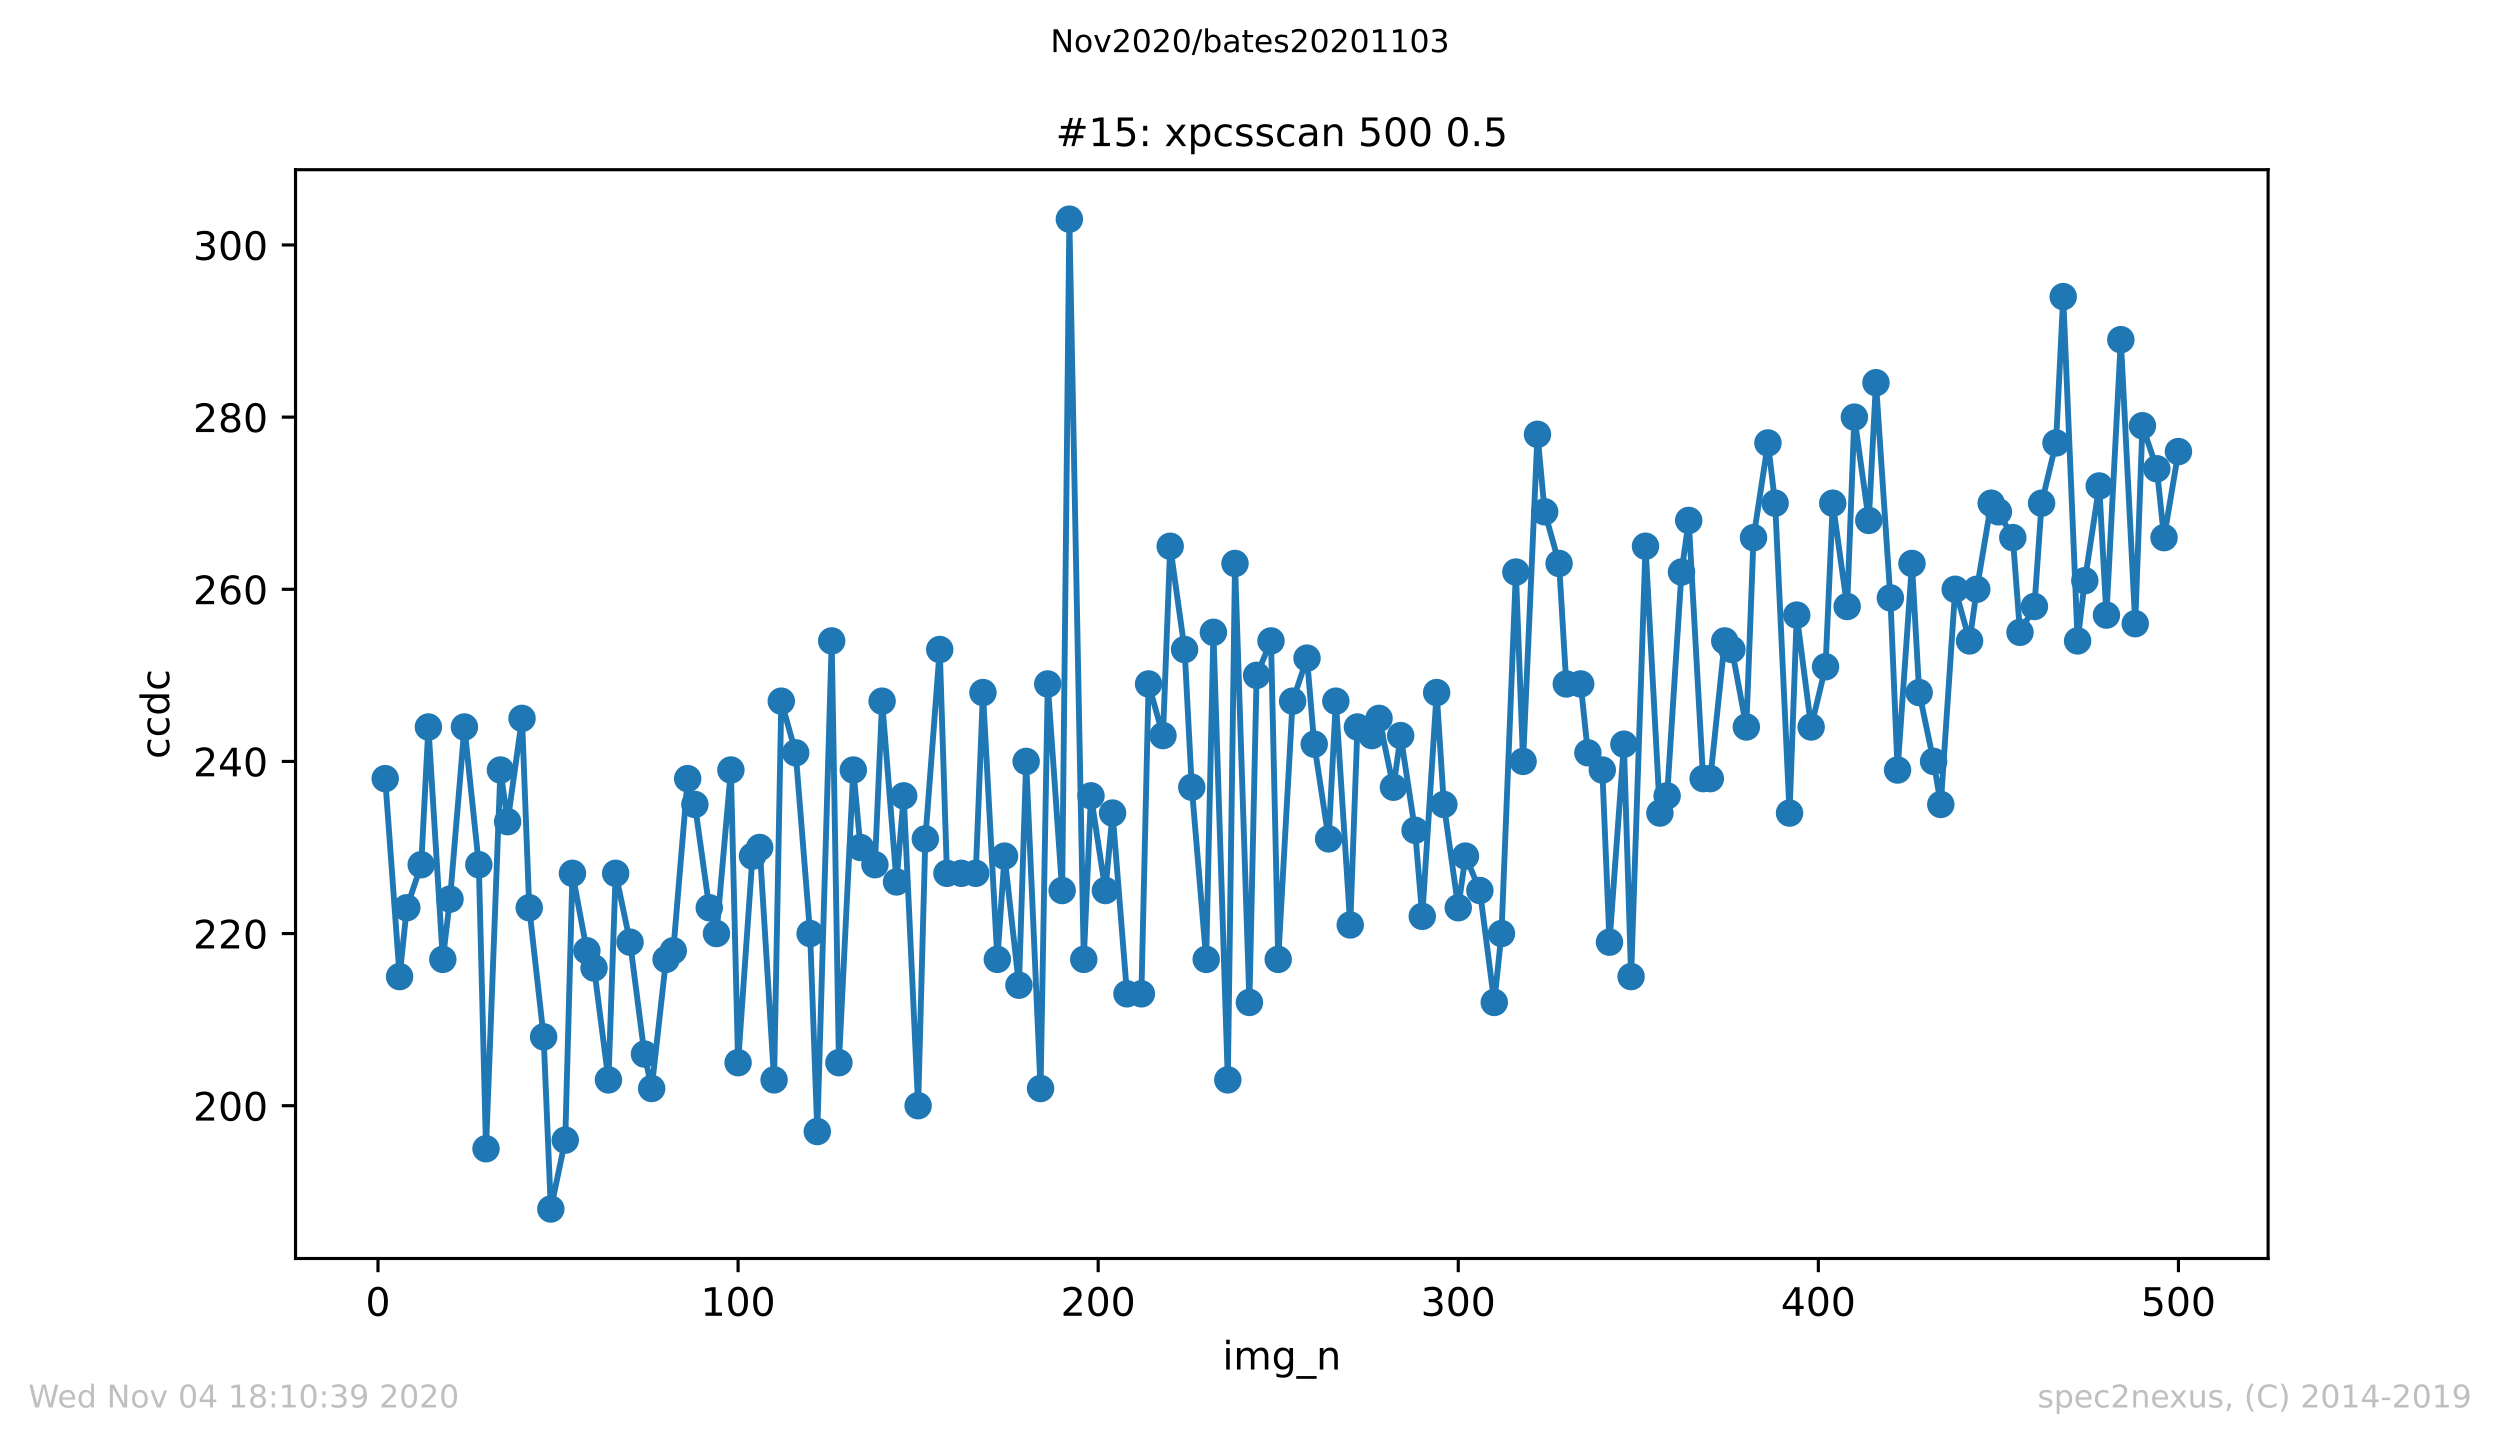 <?xml version="1.0" encoding="utf-8" standalone="no"?>
<!DOCTYPE svg PUBLIC "-//W3C//DTD SVG 1.1//EN"
  "http://www.w3.org/Graphics/SVG/1.1/DTD/svg11.dtd">
<!-- Created with matplotlib (https://matplotlib.org/) -->
<svg height="367.2pt" version="1.1" viewBox="0 0 636.48 367.2" width="636.48pt" xmlns="http://www.w3.org/2000/svg" xmlns:xlink="http://www.w3.org/1999/xlink">
 <defs>
  <style type="text/css">
*{stroke-linecap:butt;stroke-linejoin:round;}
  </style>
 </defs>
 <g id="figure_1">
  <g id="patch_1">
   <path d="M 0 367.2 
L 636.48 367.2 
L 636.48 0 
L 0 0 
z
" style="fill:#ffffff;"/>
  </g>
  <g id="axes_1">
   <g id="patch_2">
    <path d="M 75.24 320.4 
L 577.44 320.4 
L 577.44 43.2 
L 75.24 43.2 
z
" style="fill:#ffffff;"/>
   </g>
   <g id="matplotlib.axis_1">
    <g id="xtick_1">
     <g id="line2d_1">
      <defs>
       <path d="M 0 0 
L 0 3.5 
" id="m78bc6d7cd2" style="stroke:#000000;stroke-width:0.8;"/>
      </defs>
      <g>
       <use style="stroke:#000000;stroke-width:0.8;" x="96.234" xlink:href="#m78bc6d7cd2" y="320.4"/>
      </g>
     </g>
     <g id="text_1">
      <!-- 0 -->
      <defs>
       <path d="M 31.781 66.406 
Q 24.172 66.406 20.328 58.906 
Q 16.5 51.422 16.5 36.375 
Q 16.5 21.391 20.328 13.891 
Q 24.172 6.391 31.781 6.391 
Q 39.453 6.391 43.281 13.891 
Q 47.125 21.391 47.125 36.375 
Q 47.125 51.422 43.281 58.906 
Q 39.453 66.406 31.781 66.406 
z
M 31.781 74.219 
Q 44.047 74.219 50.516 64.516 
Q 56.984 54.828 56.984 36.375 
Q 56.984 17.969 50.516 8.266 
Q 44.047 -1.422 31.781 -1.422 
Q 19.531 -1.422 13.062 8.266 
Q 6.594 17.969 6.594 36.375 
Q 6.594 54.828 13.062 64.516 
Q 19.531 74.219 31.781 74.219 
z
" id="DejaVuSans-48"/>
      </defs>
      <g transform="translate(93.053 334.998)scale(0.1 -0.1)">
       <use xlink:href="#DejaVuSans-48"/>
      </g>
     </g>
    </g>
    <g id="xtick_2">
     <g id="line2d_2">
      <g>
       <use style="stroke:#000000;stroke-width:0.8;" x="187.91" xlink:href="#m78bc6d7cd2" y="320.4"/>
      </g>
     </g>
     <g id="text_2">
      <!-- 100 -->
      <defs>
       <path d="M 12.406 8.297 
L 28.516 8.297 
L 28.516 63.922 
L 10.984 60.406 
L 10.984 69.391 
L 28.422 72.906 
L 38.281 72.906 
L 38.281 8.297 
L 54.391 8.297 
L 54.391 0 
L 12.406 0 
z
" id="DejaVuSans-49"/>
      </defs>
      <g transform="translate(178.366 334.998)scale(0.1 -0.1)">
       <use xlink:href="#DejaVuSans-49"/>
       <use x="63.623" xlink:href="#DejaVuSans-48"/>
       <use x="127.246" xlink:href="#DejaVuSans-48"/>
      </g>
     </g>
    </g>
    <g id="xtick_3">
     <g id="line2d_3">
      <g>
       <use style="stroke:#000000;stroke-width:0.8;" x="279.585" xlink:href="#m78bc6d7cd2" y="320.4"/>
      </g>
     </g>
     <g id="text_3">
      <!-- 200 -->
      <defs>
       <path d="M 19.188 8.297 
L 53.609 8.297 
L 53.609 0 
L 7.328 0 
L 7.328 8.297 
Q 12.938 14.109 22.625 23.891 
Q 32.328 33.688 34.812 36.531 
Q 39.547 41.844 41.422 45.531 
Q 43.312 49.219 43.312 52.781 
Q 43.312 58.594 39.234 62.25 
Q 35.156 65.922 28.609 65.922 
Q 23.969 65.922 18.812 64.312 
Q 13.672 62.703 7.812 59.422 
L 7.812 69.391 
Q 13.766 71.781 18.938 73 
Q 24.125 74.219 28.422 74.219 
Q 39.75 74.219 46.484 68.547 
Q 53.219 62.891 53.219 53.422 
Q 53.219 48.922 51.531 44.891 
Q 49.859 40.875 45.406 35.406 
Q 44.188 33.984 37.641 27.219 
Q 31.109 20.453 19.188 8.297 
z
" id="DejaVuSans-50"/>
      </defs>
      <g transform="translate(270.042 334.998)scale(0.1 -0.1)">
       <use xlink:href="#DejaVuSans-50"/>
       <use x="63.623" xlink:href="#DejaVuSans-48"/>
       <use x="127.246" xlink:href="#DejaVuSans-48"/>
      </g>
     </g>
    </g>
    <g id="xtick_4">
     <g id="line2d_4">
      <g>
       <use style="stroke:#000000;stroke-width:0.8;" x="371.261" xlink:href="#m78bc6d7cd2" y="320.4"/>
      </g>
     </g>
     <g id="text_4">
      <!-- 300 -->
      <defs>
       <path d="M 40.578 39.312 
Q 47.656 37.797 51.625 33 
Q 55.609 28.219 55.609 21.188 
Q 55.609 10.406 48.188 4.484 
Q 40.766 -1.422 27.094 -1.422 
Q 22.516 -1.422 17.656 -0.516 
Q 12.797 0.391 7.625 2.203 
L 7.625 11.719 
Q 11.719 9.328 16.594 8.109 
Q 21.484 6.891 26.812 6.891 
Q 36.078 6.891 40.938 10.547 
Q 45.797 14.203 45.797 21.188 
Q 45.797 27.641 41.281 31.266 
Q 36.766 34.906 28.719 34.906 
L 20.219 34.906 
L 20.219 43.016 
L 29.109 43.016 
Q 36.375 43.016 40.234 45.922 
Q 44.094 48.828 44.094 54.297 
Q 44.094 59.906 40.109 62.906 
Q 36.141 65.922 28.719 65.922 
Q 24.656 65.922 20.016 65.031 
Q 15.375 64.156 9.812 62.312 
L 9.812 71.094 
Q 15.438 72.656 20.344 73.438 
Q 25.25 74.219 29.594 74.219 
Q 40.828 74.219 47.359 69.109 
Q 53.906 64.016 53.906 55.328 
Q 53.906 49.266 50.438 45.094 
Q 46.969 40.922 40.578 39.312 
z
" id="DejaVuSans-51"/>
      </defs>
      <g transform="translate(361.717 334.998)scale(0.1 -0.1)">
       <use xlink:href="#DejaVuSans-51"/>
       <use x="63.623" xlink:href="#DejaVuSans-48"/>
       <use x="127.246" xlink:href="#DejaVuSans-48"/>
      </g>
     </g>
    </g>
    <g id="xtick_5">
     <g id="line2d_5">
      <g>
       <use style="stroke:#000000;stroke-width:0.8;" x="462.937" xlink:href="#m78bc6d7cd2" y="320.4"/>
      </g>
     </g>
     <g id="text_5">
      <!-- 400 -->
      <defs>
       <path d="M 37.797 64.312 
L 12.891 25.391 
L 37.797 25.391 
z
M 35.203 72.906 
L 47.609 72.906 
L 47.609 25.391 
L 58.016 25.391 
L 58.016 17.188 
L 47.609 17.188 
L 47.609 0 
L 37.797 0 
L 37.797 17.188 
L 4.891 17.188 
L 4.891 26.703 
z
" id="DejaVuSans-52"/>
      </defs>
      <g transform="translate(453.393 334.998)scale(0.1 -0.1)">
       <use xlink:href="#DejaVuSans-52"/>
       <use x="63.623" xlink:href="#DejaVuSans-48"/>
       <use x="127.246" xlink:href="#DejaVuSans-48"/>
      </g>
     </g>
    </g>
    <g id="xtick_6">
     <g id="line2d_6">
      <g>
       <use style="stroke:#000000;stroke-width:0.8;" x="554.613" xlink:href="#m78bc6d7cd2" y="320.4"/>
      </g>
     </g>
     <g id="text_6">
      <!-- 500 -->
      <defs>
       <path d="M 10.797 72.906 
L 49.516 72.906 
L 49.516 64.594 
L 19.828 64.594 
L 19.828 46.734 
Q 21.969 47.469 24.109 47.828 
Q 26.266 48.188 28.422 48.188 
Q 40.625 48.188 47.75 41.5 
Q 54.891 34.812 54.891 23.391 
Q 54.891 11.625 47.562 5.094 
Q 40.234 -1.422 26.906 -1.422 
Q 22.312 -1.422 17.547 -0.641 
Q 12.797 0.141 7.719 1.703 
L 7.719 11.625 
Q 12.109 9.234 16.797 8.062 
Q 21.484 6.891 26.703 6.891 
Q 35.156 6.891 40.078 11.328 
Q 45.016 15.766 45.016 23.391 
Q 45.016 31 40.078 35.438 
Q 35.156 39.891 26.703 39.891 
Q 22.75 39.891 18.812 39.016 
Q 14.891 38.141 10.797 36.281 
z
" id="DejaVuSans-53"/>
      </defs>
      <g transform="translate(545.069 334.998)scale(0.1 -0.1)">
       <use xlink:href="#DejaVuSans-53"/>
       <use x="63.623" xlink:href="#DejaVuSans-48"/>
       <use x="127.246" xlink:href="#DejaVuSans-48"/>
      </g>
     </g>
    </g>
    <g id="text_7">
     <!-- img_n -->
     <defs>
      <path d="M 9.422 54.688 
L 18.406 54.688 
L 18.406 0 
L 9.422 0 
z
M 9.422 75.984 
L 18.406 75.984 
L 18.406 64.594 
L 9.422 64.594 
z
" id="DejaVuSans-105"/>
      <path d="M 52 44.188 
Q 55.375 50.25 60.062 53.125 
Q 64.75 56 71.094 56 
Q 79.641 56 84.281 50.016 
Q 88.922 44.047 88.922 33.016 
L 88.922 0 
L 79.891 0 
L 79.891 32.719 
Q 79.891 40.578 77.094 44.375 
Q 74.312 48.188 68.609 48.188 
Q 61.625 48.188 57.562 43.547 
Q 53.516 38.922 53.516 30.906 
L 53.516 0 
L 44.484 0 
L 44.484 32.719 
Q 44.484 40.625 41.703 44.406 
Q 38.922 48.188 33.109 48.188 
Q 26.219 48.188 22.156 43.531 
Q 18.109 38.875 18.109 30.906 
L 18.109 0 
L 9.078 0 
L 9.078 54.688 
L 18.109 54.688 
L 18.109 46.188 
Q 21.188 51.219 25.484 53.609 
Q 29.781 56 35.688 56 
Q 41.656 56 45.828 52.969 
Q 50 49.953 52 44.188 
z
" id="DejaVuSans-109"/>
      <path d="M 45.406 27.984 
Q 45.406 37.75 41.375 43.109 
Q 37.359 48.484 30.078 48.484 
Q 22.859 48.484 18.828 43.109 
Q 14.797 37.75 14.797 27.984 
Q 14.797 18.266 18.828 12.891 
Q 22.859 7.516 30.078 7.516 
Q 37.359 7.516 41.375 12.891 
Q 45.406 18.266 45.406 27.984 
z
M 54.391 6.781 
Q 54.391 -7.172 48.188 -13.984 
Q 42 -20.797 29.203 -20.797 
Q 24.469 -20.797 20.266 -20.094 
Q 16.062 -19.391 12.109 -17.922 
L 12.109 -9.188 
Q 16.062 -11.328 19.922 -12.344 
Q 23.781 -13.375 27.781 -13.375 
Q 36.625 -13.375 41.016 -8.766 
Q 45.406 -4.156 45.406 5.172 
L 45.406 9.625 
Q 42.625 4.781 38.281 2.391 
Q 33.938 0 27.875 0 
Q 17.828 0 11.672 7.656 
Q 5.516 15.328 5.516 27.984 
Q 5.516 40.672 11.672 48.328 
Q 17.828 56 27.875 56 
Q 33.938 56 38.281 53.609 
Q 42.625 51.219 45.406 46.391 
L 45.406 54.688 
L 54.391 54.688 
z
" id="DejaVuSans-103"/>
      <path d="M 50.984 -16.609 
L 50.984 -23.578 
L -0.984 -23.578 
L -0.984 -16.609 
z
" id="DejaVuSans-95"/>
      <path d="M 54.891 33.016 
L 54.891 0 
L 45.906 0 
L 45.906 32.719 
Q 45.906 40.484 42.875 44.328 
Q 39.844 48.188 33.797 48.188 
Q 26.516 48.188 22.312 43.547 
Q 18.109 38.922 18.109 30.906 
L 18.109 0 
L 9.078 0 
L 9.078 54.688 
L 18.109 54.688 
L 18.109 46.188 
Q 21.344 51.125 25.703 53.562 
Q 30.078 56 35.797 56 
Q 45.219 56 50.047 50.172 
Q 54.891 44.344 54.891 33.016 
z
" id="DejaVuSans-110"/>
     </defs>
     <g transform="translate(311.238 348.677)scale(0.1 -0.1)">
      <use xlink:href="#DejaVuSans-105"/>
      <use x="27.783" xlink:href="#DejaVuSans-109"/>
      <use x="125.195" xlink:href="#DejaVuSans-103"/>
      <use x="188.672" xlink:href="#DejaVuSans-95"/>
      <use x="238.672" xlink:href="#DejaVuSans-110"/>
     </g>
    </g>
   </g>
   <g id="matplotlib.axis_2">
    <g id="ytick_1">
     <g id="line2d_7">
      <defs>
       <path d="M 0 0 
L -3.5 0 
" id="m8e2feabf85" style="stroke:#000000;stroke-width:0.8;"/>
      </defs>
      <g>
       <use style="stroke:#000000;stroke-width:0.8;" x="75.24" xlink:href="#m8e2feabf85" y="281.504"/>
      </g>
     </g>
     <g id="text_8">
      <!-- 200 -->
      <g transform="translate(49.153 285.304)scale(0.1 -0.1)">
       <use xlink:href="#DejaVuSans-50"/>
       <use x="63.623" xlink:href="#DejaVuSans-48"/>
       <use x="127.246" xlink:href="#DejaVuSans-48"/>
      </g>
     </g>
    </g>
    <g id="ytick_2">
     <g id="line2d_8">
      <g>
       <use style="stroke:#000000;stroke-width:0.8;" x="75.24" xlink:href="#m8e2feabf85" y="237.678"/>
      </g>
     </g>
     <g id="text_9">
      <!-- 220 -->
      <g transform="translate(49.153 241.477)scale(0.1 -0.1)">
       <use xlink:href="#DejaVuSans-50"/>
       <use x="63.623" xlink:href="#DejaVuSans-50"/>
       <use x="127.246" xlink:href="#DejaVuSans-48"/>
      </g>
     </g>
    </g>
    <g id="ytick_3">
     <g id="line2d_9">
      <g>
       <use style="stroke:#000000;stroke-width:0.8;" x="75.24" xlink:href="#m8e2feabf85" y="193.852"/>
      </g>
     </g>
     <g id="text_10">
      <!-- 240 -->
      <g transform="translate(49.153 197.651)scale(0.1 -0.1)">
       <use xlink:href="#DejaVuSans-50"/>
       <use x="63.623" xlink:href="#DejaVuSans-52"/>
       <use x="127.246" xlink:href="#DejaVuSans-48"/>
      </g>
     </g>
    </g>
    <g id="ytick_4">
     <g id="line2d_10">
      <g>
       <use style="stroke:#000000;stroke-width:0.8;" x="75.24" xlink:href="#m8e2feabf85" y="150.026"/>
      </g>
     </g>
     <g id="text_11">
      <!-- 260 -->
      <defs>
       <path d="M 33.016 40.375 
Q 26.375 40.375 22.484 35.828 
Q 18.609 31.297 18.609 23.391 
Q 18.609 15.531 22.484 10.953 
Q 26.375 6.391 33.016 6.391 
Q 39.656 6.391 43.531 10.953 
Q 47.406 15.531 47.406 23.391 
Q 47.406 31.297 43.531 35.828 
Q 39.656 40.375 33.016 40.375 
z
M 52.594 71.297 
L 52.594 62.312 
Q 48.875 64.062 45.094 64.984 
Q 41.312 65.922 37.594 65.922 
Q 27.828 65.922 22.672 59.328 
Q 17.531 52.734 16.797 39.406 
Q 19.672 43.656 24.016 45.922 
Q 28.375 48.188 33.594 48.188 
Q 44.578 48.188 50.953 41.516 
Q 57.328 34.859 57.328 23.391 
Q 57.328 12.156 50.688 5.359 
Q 44.047 -1.422 33.016 -1.422 
Q 20.359 -1.422 13.672 8.266 
Q 6.984 17.969 6.984 36.375 
Q 6.984 53.656 15.188 63.938 
Q 23.391 74.219 37.203 74.219 
Q 40.922 74.219 44.703 73.484 
Q 48.484 72.75 52.594 71.297 
z
" id="DejaVuSans-54"/>
      </defs>
      <g transform="translate(49.153 153.825)scale(0.1 -0.1)">
       <use xlink:href="#DejaVuSans-50"/>
       <use x="63.623" xlink:href="#DejaVuSans-54"/>
       <use x="127.246" xlink:href="#DejaVuSans-48"/>
      </g>
     </g>
    </g>
    <g id="ytick_5">
     <g id="line2d_11">
      <g>
       <use style="stroke:#000000;stroke-width:0.8;" x="75.24" xlink:href="#m8e2feabf85" y="106.2"/>
      </g>
     </g>
     <g id="text_12">
      <!-- 280 -->
      <defs>
       <path d="M 31.781 34.625 
Q 24.75 34.625 20.719 30.859 
Q 16.703 27.094 16.703 20.516 
Q 16.703 13.922 20.719 10.156 
Q 24.75 6.391 31.781 6.391 
Q 38.812 6.391 42.859 10.172 
Q 46.922 13.969 46.922 20.516 
Q 46.922 27.094 42.891 30.859 
Q 38.875 34.625 31.781 34.625 
z
M 21.922 38.812 
Q 15.578 40.375 12.031 44.719 
Q 8.5 49.078 8.5 55.328 
Q 8.5 64.062 14.719 69.141 
Q 20.953 74.219 31.781 74.219 
Q 42.672 74.219 48.875 69.141 
Q 55.078 64.062 55.078 55.328 
Q 55.078 49.078 51.531 44.719 
Q 48 40.375 41.703 38.812 
Q 48.828 37.156 52.797 32.312 
Q 56.781 27.484 56.781 20.516 
Q 56.781 9.906 50.312 4.234 
Q 43.844 -1.422 31.781 -1.422 
Q 19.734 -1.422 13.25 4.234 
Q 6.781 9.906 6.781 20.516 
Q 6.781 27.484 10.781 32.312 
Q 14.797 37.156 21.922 38.812 
z
M 18.312 54.391 
Q 18.312 48.734 21.844 45.562 
Q 25.391 42.391 31.781 42.391 
Q 38.141 42.391 41.719 45.562 
Q 45.312 48.734 45.312 54.391 
Q 45.312 60.062 41.719 63.234 
Q 38.141 66.406 31.781 66.406 
Q 25.391 66.406 21.844 63.234 
Q 18.312 60.062 18.312 54.391 
z
" id="DejaVuSans-56"/>
      </defs>
      <g transform="translate(49.153 109.999)scale(0.1 -0.1)">
       <use xlink:href="#DejaVuSans-50"/>
       <use x="63.623" xlink:href="#DejaVuSans-56"/>
       <use x="127.246" xlink:href="#DejaVuSans-48"/>
      </g>
     </g>
    </g>
    <g id="ytick_6">
     <g id="line2d_12">
      <g>
       <use style="stroke:#000000;stroke-width:0.8;" x="75.24" xlink:href="#m8e2feabf85" y="62.374"/>
      </g>
     </g>
     <g id="text_13">
      <!-- 300 -->
      <g transform="translate(49.153 66.173)scale(0.1 -0.1)">
       <use xlink:href="#DejaVuSans-51"/>
       <use x="63.623" xlink:href="#DejaVuSans-48"/>
       <use x="127.246" xlink:href="#DejaVuSans-48"/>
      </g>
     </g>
    </g>
    <g id="text_14">
     <!-- ccdc -->
     <defs>
      <path d="M 48.781 52.594 
L 48.781 44.188 
Q 44.969 46.297 41.141 47.344 
Q 37.312 48.391 33.406 48.391 
Q 24.656 48.391 19.812 42.844 
Q 14.984 37.312 14.984 27.297 
Q 14.984 17.281 19.812 11.734 
Q 24.656 6.203 33.406 6.203 
Q 37.312 6.203 41.141 7.25 
Q 44.969 8.297 48.781 10.406 
L 48.781 2.094 
Q 45.016 0.344 40.984 -0.531 
Q 36.969 -1.422 32.422 -1.422 
Q 20.062 -1.422 12.781 6.344 
Q 5.516 14.109 5.516 27.297 
Q 5.516 40.672 12.859 48.328 
Q 20.219 56 33.016 56 
Q 37.156 56 41.109 55.141 
Q 45.062 54.297 48.781 52.594 
z
" id="DejaVuSans-99"/>
      <path d="M 45.406 46.391 
L 45.406 75.984 
L 54.391 75.984 
L 54.391 0 
L 45.406 0 
L 45.406 8.203 
Q 42.578 3.328 38.25 0.953 
Q 33.938 -1.422 27.875 -1.422 
Q 17.969 -1.422 11.734 6.484 
Q 5.516 14.406 5.516 27.297 
Q 5.516 40.188 11.734 48.094 
Q 17.969 56 27.875 56 
Q 33.938 56 38.25 53.625 
Q 42.578 51.266 45.406 46.391 
z
M 14.797 27.297 
Q 14.797 17.391 18.875 11.75 
Q 22.953 6.109 30.078 6.109 
Q 37.203 6.109 41.297 11.75 
Q 45.406 17.391 45.406 27.297 
Q 45.406 37.203 41.297 42.844 
Q 37.203 48.484 30.078 48.484 
Q 22.953 48.484 18.875 42.844 
Q 14.797 37.203 14.797 27.297 
z
" id="DejaVuSans-100"/>
     </defs>
     <g transform="translate(43.073 193.222)rotate(-90)scale(0.1 -0.1)">
      <use xlink:href="#DejaVuSans-99"/>
      <use x="54.98" xlink:href="#DejaVuSans-99"/>
      <use x="109.961" xlink:href="#DejaVuSans-100"/>
      <use x="173.438" xlink:href="#DejaVuSans-99"/>
     </g>
    </g>
   </g>
   <g id="line2d_13">
    <path clip-path="url(#pcdc21c3732)" d="M 98.067 198.235 
L 101.734 248.635 
L 103.568 231.104 
L 107.235 220.148 
L 109.068 185.087 
L 112.735 244.252 
L 114.569 228.913 
L 118.236 185.087 
L 121.903 220.148 
L 123.736 292.461 
L 127.404 196.043 
L 129.237 209.191 
L 132.904 182.896 
L 134.738 231.104 
L 138.405 263.974 
L 140.238 307.8 
L 143.905 290.27 
L 145.739 222.339 
L 149.406 242.061 
L 151.239 246.443 
L 154.906 274.93 
L 156.74 222.339 
L 160.407 239.87 
L 164.074 268.357 
L 165.907 277.122 
L 169.574 244.252 
L 171.408 242.061 
L 175.075 198.235 
L 176.908 204.809 
L 180.575 231.104 
L 182.409 237.678 
L 186.076 196.043 
L 187.91 270.548 
L 191.577 217.957 
L 193.41 215.765 
L 197.077 274.93 
L 198.911 178.513 
L 202.578 191.661 
L 206.245 237.678 
L 208.078 288.078 
L 211.745 163.174 
L 213.579 270.548 
L 217.246 196.043 
L 219.079 215.765 
L 222.746 220.148 
L 224.58 178.513 
L 228.247 224.53 
L 230.08 202.617 
L 233.747 281.504 
L 235.581 213.574 
L 239.248 165.365 
L 241.082 222.339 
L 248.416 222.339 
L 250.249 176.322 
L 253.916 244.252 
L 255.75 217.957 
L 259.417 250.826 
L 261.25 193.852 
L 264.917 277.122 
L 266.751 174.13 
L 270.418 226.722 
L 272.251 55.8 
L 275.918 244.252 
L 277.752 202.617 
L 281.419 226.722 
L 283.252 207 
L 286.919 253.017 
L 290.586 253.017 
L 292.42 174.13 
L 296.087 187.278 
L 297.921 139.07 
L 301.588 165.365 
L 303.421 200.426 
L 307.088 244.252 
L 308.922 160.983 
L 312.589 274.93 
L 314.422 143.452 
L 318.089 255.209 
L 319.923 171.939 
L 323.59 163.174 
L 325.423 244.252 
L 329.09 178.513 
L 332.757 167.557 
L 334.591 189.47 
L 338.258 213.574 
L 340.091 178.513 
L 343.758 235.487 
L 345.592 185.087 
L 349.259 187.278 
L 351.092 182.896 
L 354.759 200.426 
L 356.593 187.278 
L 360.26 211.383 
L 362.094 233.296 
L 365.761 176.322 
L 367.594 204.809 
L 371.261 231.104 
L 373.095 217.957 
L 376.762 226.722 
L 380.429 255.209 
L 382.262 237.678 
L 385.929 145.643 
L 387.763 193.852 
L 391.43 110.583 
L 393.263 130.304 
L 396.93 143.452 
L 398.764 174.13 
L 402.431 174.13 
L 404.264 191.661 
L 407.931 196.043 
L 409.765 239.87 
L 413.432 189.47 
L 415.266 248.635 
L 418.933 139.07 
L 422.6 207 
L 424.433 202.617 
L 428.1 145.643 
L 429.934 132.496 
L 433.601 198.235 
L 435.434 198.235 
L 439.101 163.174 
L 440.935 165.365 
L 444.602 185.087 
L 446.435 136.878 
L 450.102 112.774 
L 451.936 128.113 
L 455.603 207 
L 457.436 156.6 
L 461.103 185.087 
L 464.77 169.748 
L 466.604 128.113 
L 470.271 154.409 
L 472.105 106.2 
L 475.772 132.496 
L 477.605 97.435 
L 481.272 152.217 
L 483.106 196.043 
L 486.773 143.452 
L 488.606 176.322 
L 492.273 193.852 
L 494.107 204.809 
L 497.774 150.026 
L 501.441 163.174 
L 503.274 150.026 
L 506.941 128.113 
L 508.775 130.304 
L 512.442 136.878 
L 514.275 160.983 
L 517.942 154.409 
L 519.776 128.113 
L 523.443 112.774 
L 525.276 75.522 
L 528.944 163.174 
L 530.777 147.835 
L 534.444 123.73 
L 536.278 156.6 
L 539.945 86.478 
L 543.612 158.791 
L 545.445 108.391 
L 549.112 119.348 
L 550.946 136.878 
L 554.613 114.965 
L 554.613 114.965 
" style="fill:none;stroke:#1f77b4;stroke-linecap:square;stroke-width:1.5;"/>
    <defs>
     <path d="M 0 3 
C 0.796 3 1.559 2.684 2.121 2.121 
C 2.684 1.559 3 0.796 3 0 
C 3 -0.796 2.684 -1.559 2.121 -2.121 
C 1.559 -2.684 0.796 -3 0 -3 
C -0.796 -3 -1.559 -2.684 -2.121 -2.121 
C -2.684 -1.559 -3 -0.796 -3 0 
C -3 0.796 -2.684 1.559 -2.121 2.121 
C -1.559 2.684 -0.796 3 0 3 
z
" id="m3c75bdf5a6" style="stroke:#1f77b4;"/>
    </defs>
    <g clip-path="url(#pcdc21c3732)">
     <use style="fill:#1f77b4;stroke:#1f77b4;" x="98.067" xlink:href="#m3c75bdf5a6" y="198.235"/>
     <use style="fill:#1f77b4;stroke:#1f77b4;" x="101.734" xlink:href="#m3c75bdf5a6" y="248.635"/>
     <use style="fill:#1f77b4;stroke:#1f77b4;" x="103.568" xlink:href="#m3c75bdf5a6" y="231.104"/>
     <use style="fill:#1f77b4;stroke:#1f77b4;" x="107.235" xlink:href="#m3c75bdf5a6" y="220.148"/>
     <use style="fill:#1f77b4;stroke:#1f77b4;" x="109.068" xlink:href="#m3c75bdf5a6" y="185.087"/>
     <use style="fill:#1f77b4;stroke:#1f77b4;" x="112.735" xlink:href="#m3c75bdf5a6" y="244.252"/>
     <use style="fill:#1f77b4;stroke:#1f77b4;" x="114.569" xlink:href="#m3c75bdf5a6" y="228.913"/>
     <use style="fill:#1f77b4;stroke:#1f77b4;" x="118.236" xlink:href="#m3c75bdf5a6" y="185.087"/>
     <use style="fill:#1f77b4;stroke:#1f77b4;" x="121.903" xlink:href="#m3c75bdf5a6" y="220.148"/>
     <use style="fill:#1f77b4;stroke:#1f77b4;" x="123.736" xlink:href="#m3c75bdf5a6" y="292.461"/>
     <use style="fill:#1f77b4;stroke:#1f77b4;" x="127.404" xlink:href="#m3c75bdf5a6" y="196.043"/>
     <use style="fill:#1f77b4;stroke:#1f77b4;" x="129.237" xlink:href="#m3c75bdf5a6" y="209.191"/>
     <use style="fill:#1f77b4;stroke:#1f77b4;" x="132.904" xlink:href="#m3c75bdf5a6" y="182.896"/>
     <use style="fill:#1f77b4;stroke:#1f77b4;" x="134.738" xlink:href="#m3c75bdf5a6" y="231.104"/>
     <use style="fill:#1f77b4;stroke:#1f77b4;" x="138.405" xlink:href="#m3c75bdf5a6" y="263.974"/>
     <use style="fill:#1f77b4;stroke:#1f77b4;" x="140.238" xlink:href="#m3c75bdf5a6" y="307.8"/>
     <use style="fill:#1f77b4;stroke:#1f77b4;" x="143.905" xlink:href="#m3c75bdf5a6" y="290.27"/>
     <use style="fill:#1f77b4;stroke:#1f77b4;" x="145.739" xlink:href="#m3c75bdf5a6" y="222.339"/>
     <use style="fill:#1f77b4;stroke:#1f77b4;" x="149.406" xlink:href="#m3c75bdf5a6" y="242.061"/>
     <use style="fill:#1f77b4;stroke:#1f77b4;" x="151.239" xlink:href="#m3c75bdf5a6" y="246.443"/>
     <use style="fill:#1f77b4;stroke:#1f77b4;" x="154.906" xlink:href="#m3c75bdf5a6" y="274.93"/>
     <use style="fill:#1f77b4;stroke:#1f77b4;" x="156.74" xlink:href="#m3c75bdf5a6" y="222.339"/>
     <use style="fill:#1f77b4;stroke:#1f77b4;" x="160.407" xlink:href="#m3c75bdf5a6" y="239.87"/>
     <use style="fill:#1f77b4;stroke:#1f77b4;" x="164.074" xlink:href="#m3c75bdf5a6" y="268.357"/>
     <use style="fill:#1f77b4;stroke:#1f77b4;" x="165.907" xlink:href="#m3c75bdf5a6" y="277.122"/>
     <use style="fill:#1f77b4;stroke:#1f77b4;" x="169.574" xlink:href="#m3c75bdf5a6" y="244.252"/>
     <use style="fill:#1f77b4;stroke:#1f77b4;" x="171.408" xlink:href="#m3c75bdf5a6" y="242.061"/>
     <use style="fill:#1f77b4;stroke:#1f77b4;" x="175.075" xlink:href="#m3c75bdf5a6" y="198.235"/>
     <use style="fill:#1f77b4;stroke:#1f77b4;" x="176.908" xlink:href="#m3c75bdf5a6" y="204.809"/>
     <use style="fill:#1f77b4;stroke:#1f77b4;" x="180.575" xlink:href="#m3c75bdf5a6" y="231.104"/>
     <use style="fill:#1f77b4;stroke:#1f77b4;" x="182.409" xlink:href="#m3c75bdf5a6" y="237.678"/>
     <use style="fill:#1f77b4;stroke:#1f77b4;" x="186.076" xlink:href="#m3c75bdf5a6" y="196.043"/>
     <use style="fill:#1f77b4;stroke:#1f77b4;" x="187.91" xlink:href="#m3c75bdf5a6" y="270.548"/>
     <use style="fill:#1f77b4;stroke:#1f77b4;" x="191.577" xlink:href="#m3c75bdf5a6" y="217.957"/>
     <use style="fill:#1f77b4;stroke:#1f77b4;" x="193.41" xlink:href="#m3c75bdf5a6" y="215.765"/>
     <use style="fill:#1f77b4;stroke:#1f77b4;" x="197.077" xlink:href="#m3c75bdf5a6" y="274.93"/>
     <use style="fill:#1f77b4;stroke:#1f77b4;" x="198.911" xlink:href="#m3c75bdf5a6" y="178.513"/>
     <use style="fill:#1f77b4;stroke:#1f77b4;" x="202.578" xlink:href="#m3c75bdf5a6" y="191.661"/>
     <use style="fill:#1f77b4;stroke:#1f77b4;" x="206.245" xlink:href="#m3c75bdf5a6" y="237.678"/>
     <use style="fill:#1f77b4;stroke:#1f77b4;" x="208.078" xlink:href="#m3c75bdf5a6" y="288.078"/>
     <use style="fill:#1f77b4;stroke:#1f77b4;" x="211.745" xlink:href="#m3c75bdf5a6" y="163.174"/>
     <use style="fill:#1f77b4;stroke:#1f77b4;" x="213.579" xlink:href="#m3c75bdf5a6" y="270.548"/>
     <use style="fill:#1f77b4;stroke:#1f77b4;" x="217.246" xlink:href="#m3c75bdf5a6" y="196.043"/>
     <use style="fill:#1f77b4;stroke:#1f77b4;" x="219.079" xlink:href="#m3c75bdf5a6" y="215.765"/>
     <use style="fill:#1f77b4;stroke:#1f77b4;" x="222.746" xlink:href="#m3c75bdf5a6" y="220.148"/>
     <use style="fill:#1f77b4;stroke:#1f77b4;" x="224.58" xlink:href="#m3c75bdf5a6" y="178.513"/>
     <use style="fill:#1f77b4;stroke:#1f77b4;" x="228.247" xlink:href="#m3c75bdf5a6" y="224.53"/>
     <use style="fill:#1f77b4;stroke:#1f77b4;" x="230.08" xlink:href="#m3c75bdf5a6" y="202.617"/>
     <use style="fill:#1f77b4;stroke:#1f77b4;" x="233.747" xlink:href="#m3c75bdf5a6" y="281.504"/>
     <use style="fill:#1f77b4;stroke:#1f77b4;" x="235.581" xlink:href="#m3c75bdf5a6" y="213.574"/>
     <use style="fill:#1f77b4;stroke:#1f77b4;" x="239.248" xlink:href="#m3c75bdf5a6" y="165.365"/>
     <use style="fill:#1f77b4;stroke:#1f77b4;" x="241.082" xlink:href="#m3c75bdf5a6" y="222.339"/>
     <use style="fill:#1f77b4;stroke:#1f77b4;" x="244.749" xlink:href="#m3c75bdf5a6" y="222.339"/>
     <use style="fill:#1f77b4;stroke:#1f77b4;" x="248.416" xlink:href="#m3c75bdf5a6" y="222.339"/>
     <use style="fill:#1f77b4;stroke:#1f77b4;" x="250.249" xlink:href="#m3c75bdf5a6" y="176.322"/>
     <use style="fill:#1f77b4;stroke:#1f77b4;" x="253.916" xlink:href="#m3c75bdf5a6" y="244.252"/>
     <use style="fill:#1f77b4;stroke:#1f77b4;" x="255.75" xlink:href="#m3c75bdf5a6" y="217.957"/>
     <use style="fill:#1f77b4;stroke:#1f77b4;" x="259.417" xlink:href="#m3c75bdf5a6" y="250.826"/>
     <use style="fill:#1f77b4;stroke:#1f77b4;" x="261.25" xlink:href="#m3c75bdf5a6" y="193.852"/>
     <use style="fill:#1f77b4;stroke:#1f77b4;" x="264.917" xlink:href="#m3c75bdf5a6" y="277.122"/>
     <use style="fill:#1f77b4;stroke:#1f77b4;" x="266.751" xlink:href="#m3c75bdf5a6" y="174.13"/>
     <use style="fill:#1f77b4;stroke:#1f77b4;" x="270.418" xlink:href="#m3c75bdf5a6" y="226.722"/>
     <use style="fill:#1f77b4;stroke:#1f77b4;" x="272.251" xlink:href="#m3c75bdf5a6" y="55.8"/>
     <use style="fill:#1f77b4;stroke:#1f77b4;" x="275.918" xlink:href="#m3c75bdf5a6" y="244.252"/>
     <use style="fill:#1f77b4;stroke:#1f77b4;" x="277.752" xlink:href="#m3c75bdf5a6" y="202.617"/>
     <use style="fill:#1f77b4;stroke:#1f77b4;" x="281.419" xlink:href="#m3c75bdf5a6" y="226.722"/>
     <use style="fill:#1f77b4;stroke:#1f77b4;" x="283.252" xlink:href="#m3c75bdf5a6" y="207"/>
     <use style="fill:#1f77b4;stroke:#1f77b4;" x="286.919" xlink:href="#m3c75bdf5a6" y="253.017"/>
     <use style="fill:#1f77b4;stroke:#1f77b4;" x="290.586" xlink:href="#m3c75bdf5a6" y="253.017"/>
     <use style="fill:#1f77b4;stroke:#1f77b4;" x="292.42" xlink:href="#m3c75bdf5a6" y="174.13"/>
     <use style="fill:#1f77b4;stroke:#1f77b4;" x="296.087" xlink:href="#m3c75bdf5a6" y="187.278"/>
     <use style="fill:#1f77b4;stroke:#1f77b4;" x="297.921" xlink:href="#m3c75bdf5a6" y="139.07"/>
     <use style="fill:#1f77b4;stroke:#1f77b4;" x="301.588" xlink:href="#m3c75bdf5a6" y="165.365"/>
     <use style="fill:#1f77b4;stroke:#1f77b4;" x="303.421" xlink:href="#m3c75bdf5a6" y="200.426"/>
     <use style="fill:#1f77b4;stroke:#1f77b4;" x="307.088" xlink:href="#m3c75bdf5a6" y="244.252"/>
     <use style="fill:#1f77b4;stroke:#1f77b4;" x="308.922" xlink:href="#m3c75bdf5a6" y="160.983"/>
     <use style="fill:#1f77b4;stroke:#1f77b4;" x="312.589" xlink:href="#m3c75bdf5a6" y="274.93"/>
     <use style="fill:#1f77b4;stroke:#1f77b4;" x="314.422" xlink:href="#m3c75bdf5a6" y="143.452"/>
     <use style="fill:#1f77b4;stroke:#1f77b4;" x="318.089" xlink:href="#m3c75bdf5a6" y="255.209"/>
     <use style="fill:#1f77b4;stroke:#1f77b4;" x="319.923" xlink:href="#m3c75bdf5a6" y="171.939"/>
     <use style="fill:#1f77b4;stroke:#1f77b4;" x="323.59" xlink:href="#m3c75bdf5a6" y="163.174"/>
     <use style="fill:#1f77b4;stroke:#1f77b4;" x="325.423" xlink:href="#m3c75bdf5a6" y="244.252"/>
     <use style="fill:#1f77b4;stroke:#1f77b4;" x="329.09" xlink:href="#m3c75bdf5a6" y="178.513"/>
     <use style="fill:#1f77b4;stroke:#1f77b4;" x="332.757" xlink:href="#m3c75bdf5a6" y="167.557"/>
     <use style="fill:#1f77b4;stroke:#1f77b4;" x="334.591" xlink:href="#m3c75bdf5a6" y="189.47"/>
     <use style="fill:#1f77b4;stroke:#1f77b4;" x="338.258" xlink:href="#m3c75bdf5a6" y="213.574"/>
     <use style="fill:#1f77b4;stroke:#1f77b4;" x="340.091" xlink:href="#m3c75bdf5a6" y="178.513"/>
     <use style="fill:#1f77b4;stroke:#1f77b4;" x="343.758" xlink:href="#m3c75bdf5a6" y="235.487"/>
     <use style="fill:#1f77b4;stroke:#1f77b4;" x="345.592" xlink:href="#m3c75bdf5a6" y="185.087"/>
     <use style="fill:#1f77b4;stroke:#1f77b4;" x="349.259" xlink:href="#m3c75bdf5a6" y="187.278"/>
     <use style="fill:#1f77b4;stroke:#1f77b4;" x="351.092" xlink:href="#m3c75bdf5a6" y="182.896"/>
     <use style="fill:#1f77b4;stroke:#1f77b4;" x="354.759" xlink:href="#m3c75bdf5a6" y="200.426"/>
     <use style="fill:#1f77b4;stroke:#1f77b4;" x="356.593" xlink:href="#m3c75bdf5a6" y="187.278"/>
     <use style="fill:#1f77b4;stroke:#1f77b4;" x="360.26" xlink:href="#m3c75bdf5a6" y="211.383"/>
     <use style="fill:#1f77b4;stroke:#1f77b4;" x="362.094" xlink:href="#m3c75bdf5a6" y="233.296"/>
     <use style="fill:#1f77b4;stroke:#1f77b4;" x="365.761" xlink:href="#m3c75bdf5a6" y="176.322"/>
     <use style="fill:#1f77b4;stroke:#1f77b4;" x="367.594" xlink:href="#m3c75bdf5a6" y="204.809"/>
     <use style="fill:#1f77b4;stroke:#1f77b4;" x="371.261" xlink:href="#m3c75bdf5a6" y="231.104"/>
     <use style="fill:#1f77b4;stroke:#1f77b4;" x="373.095" xlink:href="#m3c75bdf5a6" y="217.957"/>
     <use style="fill:#1f77b4;stroke:#1f77b4;" x="376.762" xlink:href="#m3c75bdf5a6" y="226.722"/>
     <use style="fill:#1f77b4;stroke:#1f77b4;" x="380.429" xlink:href="#m3c75bdf5a6" y="255.209"/>
     <use style="fill:#1f77b4;stroke:#1f77b4;" x="382.262" xlink:href="#m3c75bdf5a6" y="237.678"/>
     <use style="fill:#1f77b4;stroke:#1f77b4;" x="385.929" xlink:href="#m3c75bdf5a6" y="145.643"/>
     <use style="fill:#1f77b4;stroke:#1f77b4;" x="387.763" xlink:href="#m3c75bdf5a6" y="193.852"/>
     <use style="fill:#1f77b4;stroke:#1f77b4;" x="391.43" xlink:href="#m3c75bdf5a6" y="110.583"/>
     <use style="fill:#1f77b4;stroke:#1f77b4;" x="393.263" xlink:href="#m3c75bdf5a6" y="130.304"/>
     <use style="fill:#1f77b4;stroke:#1f77b4;" x="396.93" xlink:href="#m3c75bdf5a6" y="143.452"/>
     <use style="fill:#1f77b4;stroke:#1f77b4;" x="398.764" xlink:href="#m3c75bdf5a6" y="174.13"/>
     <use style="fill:#1f77b4;stroke:#1f77b4;" x="402.431" xlink:href="#m3c75bdf5a6" y="174.13"/>
     <use style="fill:#1f77b4;stroke:#1f77b4;" x="404.264" xlink:href="#m3c75bdf5a6" y="191.661"/>
     <use style="fill:#1f77b4;stroke:#1f77b4;" x="407.931" xlink:href="#m3c75bdf5a6" y="196.043"/>
     <use style="fill:#1f77b4;stroke:#1f77b4;" x="409.765" xlink:href="#m3c75bdf5a6" y="239.87"/>
     <use style="fill:#1f77b4;stroke:#1f77b4;" x="413.432" xlink:href="#m3c75bdf5a6" y="189.47"/>
     <use style="fill:#1f77b4;stroke:#1f77b4;" x="415.266" xlink:href="#m3c75bdf5a6" y="248.635"/>
     <use style="fill:#1f77b4;stroke:#1f77b4;" x="418.933" xlink:href="#m3c75bdf5a6" y="139.07"/>
     <use style="fill:#1f77b4;stroke:#1f77b4;" x="422.6" xlink:href="#m3c75bdf5a6" y="207"/>
     <use style="fill:#1f77b4;stroke:#1f77b4;" x="424.433" xlink:href="#m3c75bdf5a6" y="202.617"/>
     <use style="fill:#1f77b4;stroke:#1f77b4;" x="428.1" xlink:href="#m3c75bdf5a6" y="145.643"/>
     <use style="fill:#1f77b4;stroke:#1f77b4;" x="429.934" xlink:href="#m3c75bdf5a6" y="132.496"/>
     <use style="fill:#1f77b4;stroke:#1f77b4;" x="433.601" xlink:href="#m3c75bdf5a6" y="198.235"/>
     <use style="fill:#1f77b4;stroke:#1f77b4;" x="435.434" xlink:href="#m3c75bdf5a6" y="198.235"/>
     <use style="fill:#1f77b4;stroke:#1f77b4;" x="439.101" xlink:href="#m3c75bdf5a6" y="163.174"/>
     <use style="fill:#1f77b4;stroke:#1f77b4;" x="440.935" xlink:href="#m3c75bdf5a6" y="165.365"/>
     <use style="fill:#1f77b4;stroke:#1f77b4;" x="444.602" xlink:href="#m3c75bdf5a6" y="185.087"/>
     <use style="fill:#1f77b4;stroke:#1f77b4;" x="446.435" xlink:href="#m3c75bdf5a6" y="136.878"/>
     <use style="fill:#1f77b4;stroke:#1f77b4;" x="450.102" xlink:href="#m3c75bdf5a6" y="112.774"/>
     <use style="fill:#1f77b4;stroke:#1f77b4;" x="451.936" xlink:href="#m3c75bdf5a6" y="128.113"/>
     <use style="fill:#1f77b4;stroke:#1f77b4;" x="455.603" xlink:href="#m3c75bdf5a6" y="207"/>
     <use style="fill:#1f77b4;stroke:#1f77b4;" x="457.436" xlink:href="#m3c75bdf5a6" y="156.6"/>
     <use style="fill:#1f77b4;stroke:#1f77b4;" x="461.103" xlink:href="#m3c75bdf5a6" y="185.087"/>
     <use style="fill:#1f77b4;stroke:#1f77b4;" x="464.77" xlink:href="#m3c75bdf5a6" y="169.748"/>
     <use style="fill:#1f77b4;stroke:#1f77b4;" x="466.604" xlink:href="#m3c75bdf5a6" y="128.113"/>
     <use style="fill:#1f77b4;stroke:#1f77b4;" x="470.271" xlink:href="#m3c75bdf5a6" y="154.409"/>
     <use style="fill:#1f77b4;stroke:#1f77b4;" x="472.105" xlink:href="#m3c75bdf5a6" y="106.2"/>
     <use style="fill:#1f77b4;stroke:#1f77b4;" x="475.772" xlink:href="#m3c75bdf5a6" y="132.496"/>
     <use style="fill:#1f77b4;stroke:#1f77b4;" x="477.605" xlink:href="#m3c75bdf5a6" y="97.435"/>
     <use style="fill:#1f77b4;stroke:#1f77b4;" x="481.272" xlink:href="#m3c75bdf5a6" y="152.217"/>
     <use style="fill:#1f77b4;stroke:#1f77b4;" x="483.106" xlink:href="#m3c75bdf5a6" y="196.043"/>
     <use style="fill:#1f77b4;stroke:#1f77b4;" x="486.773" xlink:href="#m3c75bdf5a6" y="143.452"/>
     <use style="fill:#1f77b4;stroke:#1f77b4;" x="488.606" xlink:href="#m3c75bdf5a6" y="176.322"/>
     <use style="fill:#1f77b4;stroke:#1f77b4;" x="492.273" xlink:href="#m3c75bdf5a6" y="193.852"/>
     <use style="fill:#1f77b4;stroke:#1f77b4;" x="494.107" xlink:href="#m3c75bdf5a6" y="204.809"/>
     <use style="fill:#1f77b4;stroke:#1f77b4;" x="497.774" xlink:href="#m3c75bdf5a6" y="150.026"/>
     <use style="fill:#1f77b4;stroke:#1f77b4;" x="501.441" xlink:href="#m3c75bdf5a6" y="163.174"/>
     <use style="fill:#1f77b4;stroke:#1f77b4;" x="503.274" xlink:href="#m3c75bdf5a6" y="150.026"/>
     <use style="fill:#1f77b4;stroke:#1f77b4;" x="506.941" xlink:href="#m3c75bdf5a6" y="128.113"/>
     <use style="fill:#1f77b4;stroke:#1f77b4;" x="508.775" xlink:href="#m3c75bdf5a6" y="130.304"/>
     <use style="fill:#1f77b4;stroke:#1f77b4;" x="512.442" xlink:href="#m3c75bdf5a6" y="136.878"/>
     <use style="fill:#1f77b4;stroke:#1f77b4;" x="514.275" xlink:href="#m3c75bdf5a6" y="160.983"/>
     <use style="fill:#1f77b4;stroke:#1f77b4;" x="517.942" xlink:href="#m3c75bdf5a6" y="154.409"/>
     <use style="fill:#1f77b4;stroke:#1f77b4;" x="519.776" xlink:href="#m3c75bdf5a6" y="128.113"/>
     <use style="fill:#1f77b4;stroke:#1f77b4;" x="523.443" xlink:href="#m3c75bdf5a6" y="112.774"/>
     <use style="fill:#1f77b4;stroke:#1f77b4;" x="525.276" xlink:href="#m3c75bdf5a6" y="75.522"/>
     <use style="fill:#1f77b4;stroke:#1f77b4;" x="528.944" xlink:href="#m3c75bdf5a6" y="163.174"/>
     <use style="fill:#1f77b4;stroke:#1f77b4;" x="530.777" xlink:href="#m3c75bdf5a6" y="147.835"/>
     <use style="fill:#1f77b4;stroke:#1f77b4;" x="534.444" xlink:href="#m3c75bdf5a6" y="123.73"/>
     <use style="fill:#1f77b4;stroke:#1f77b4;" x="536.278" xlink:href="#m3c75bdf5a6" y="156.6"/>
     <use style="fill:#1f77b4;stroke:#1f77b4;" x="539.945" xlink:href="#m3c75bdf5a6" y="86.478"/>
     <use style="fill:#1f77b4;stroke:#1f77b4;" x="543.612" xlink:href="#m3c75bdf5a6" y="158.791"/>
     <use style="fill:#1f77b4;stroke:#1f77b4;" x="545.445" xlink:href="#m3c75bdf5a6" y="108.391"/>
     <use style="fill:#1f77b4;stroke:#1f77b4;" x="549.112" xlink:href="#m3c75bdf5a6" y="119.348"/>
     <use style="fill:#1f77b4;stroke:#1f77b4;" x="550.946" xlink:href="#m3c75bdf5a6" y="136.878"/>
     <use style="fill:#1f77b4;stroke:#1f77b4;" x="554.613" xlink:href="#m3c75bdf5a6" y="114.965"/>
    </g>
   </g>
   <g id="patch_3">
    <path d="M 75.24 320.4 
L 75.24 43.2 
" style="fill:none;stroke:#000000;stroke-linecap:square;stroke-linejoin:miter;stroke-width:0.8;"/>
   </g>
   <g id="patch_4">
    <path d="M 577.44 320.4 
L 577.44 43.2 
" style="fill:none;stroke:#000000;stroke-linecap:square;stroke-linejoin:miter;stroke-width:0.8;"/>
   </g>
   <g id="patch_5">
    <path d="M 75.24 320.4 
L 577.44 320.4 
" style="fill:none;stroke:#000000;stroke-linecap:square;stroke-linejoin:miter;stroke-width:0.8;"/>
   </g>
   <g id="patch_6">
    <path d="M 75.24 43.2 
L 577.44 43.2 
" style="fill:none;stroke:#000000;stroke-linecap:square;stroke-linejoin:miter;stroke-width:0.8;"/>
   </g>
   <g id="text_15">
    <!-- #15: xpcsscan 500 0.5 -->
    <defs>
     <path d="M 51.125 44 
L 36.922 44 
L 32.812 27.688 
L 47.125 27.688 
z
M 43.797 71.781 
L 38.719 51.516 
L 52.984 51.516 
L 58.109 71.781 
L 65.922 71.781 
L 60.891 51.516 
L 76.125 51.516 
L 76.125 44 
L 58.984 44 
L 54.984 27.688 
L 70.516 27.688 
L 70.516 20.219 
L 53.078 20.219 
L 48 0 
L 40.188 0 
L 45.219 20.219 
L 30.906 20.219 
L 25.875 0 
L 18.016 0 
L 23.094 20.219 
L 7.719 20.219 
L 7.719 27.688 
L 24.906 27.688 
L 29 44 
L 13.281 44 
L 13.281 51.516 
L 30.906 51.516 
L 35.891 71.781 
z
" id="DejaVuSans-35"/>
     <path d="M 11.719 12.406 
L 22.016 12.406 
L 22.016 0 
L 11.719 0 
z
M 11.719 51.703 
L 22.016 51.703 
L 22.016 39.312 
L 11.719 39.312 
z
" id="DejaVuSans-58"/>
     <path id="DejaVuSans-32"/>
     <path d="M 54.891 54.688 
L 35.109 28.078 
L 55.906 0 
L 45.312 0 
L 29.391 21.484 
L 13.484 0 
L 2.875 0 
L 24.125 28.609 
L 4.688 54.688 
L 15.281 54.688 
L 29.781 35.203 
L 44.281 54.688 
z
" id="DejaVuSans-120"/>
     <path d="M 18.109 8.203 
L 18.109 -20.797 
L 9.078 -20.797 
L 9.078 54.688 
L 18.109 54.688 
L 18.109 46.391 
Q 20.953 51.266 25.266 53.625 
Q 29.594 56 35.594 56 
Q 45.562 56 51.781 48.094 
Q 58.016 40.188 58.016 27.297 
Q 58.016 14.406 51.781 6.484 
Q 45.562 -1.422 35.594 -1.422 
Q 29.594 -1.422 25.266 0.953 
Q 20.953 3.328 18.109 8.203 
z
M 48.688 27.297 
Q 48.688 37.203 44.609 42.844 
Q 40.531 48.484 33.406 48.484 
Q 26.266 48.484 22.188 42.844 
Q 18.109 37.203 18.109 27.297 
Q 18.109 17.391 22.188 11.75 
Q 26.266 6.109 33.406 6.109 
Q 40.531 6.109 44.609 11.75 
Q 48.688 17.391 48.688 27.297 
z
" id="DejaVuSans-112"/>
     <path d="M 44.281 53.078 
L 44.281 44.578 
Q 40.484 46.531 36.375 47.5 
Q 32.281 48.484 27.875 48.484 
Q 21.188 48.484 17.844 46.438 
Q 14.5 44.391 14.5 40.281 
Q 14.5 37.156 16.891 35.375 
Q 19.281 33.594 26.516 31.984 
L 29.594 31.297 
Q 39.156 29.25 43.188 25.516 
Q 47.219 21.781 47.219 15.094 
Q 47.219 7.469 41.188 3.016 
Q 35.156 -1.422 24.609 -1.422 
Q 20.219 -1.422 15.453 -0.562 
Q 10.688 0.297 5.422 2 
L 5.422 11.281 
Q 10.406 8.688 15.234 7.391 
Q 20.062 6.109 24.812 6.109 
Q 31.156 6.109 34.562 8.281 
Q 37.984 10.453 37.984 14.406 
Q 37.984 18.062 35.516 20.016 
Q 33.062 21.969 24.703 23.781 
L 21.578 24.516 
Q 13.234 26.266 9.516 29.906 
Q 5.812 33.547 5.812 39.891 
Q 5.812 47.609 11.281 51.797 
Q 16.75 56 26.812 56 
Q 31.781 56 36.172 55.266 
Q 40.578 54.547 44.281 53.078 
z
" id="DejaVuSans-115"/>
     <path d="M 34.281 27.484 
Q 23.391 27.484 19.188 25 
Q 14.984 22.516 14.984 16.5 
Q 14.984 11.719 18.141 8.906 
Q 21.297 6.109 26.703 6.109 
Q 34.188 6.109 38.703 11.406 
Q 43.219 16.703 43.219 25.484 
L 43.219 27.484 
z
M 52.203 31.203 
L 52.203 0 
L 43.219 0 
L 43.219 8.297 
Q 40.141 3.328 35.547 0.953 
Q 30.953 -1.422 24.312 -1.422 
Q 15.922 -1.422 10.953 3.297 
Q 6 8.016 6 15.922 
Q 6 25.141 12.172 29.828 
Q 18.359 34.516 30.609 34.516 
L 43.219 34.516 
L 43.219 35.406 
Q 43.219 41.609 39.141 45 
Q 35.062 48.391 27.688 48.391 
Q 23 48.391 18.547 47.266 
Q 14.109 46.141 10.016 43.891 
L 10.016 52.203 
Q 14.938 54.109 19.578 55.047 
Q 24.219 56 28.609 56 
Q 40.484 56 46.344 49.844 
Q 52.203 43.703 52.203 31.203 
z
" id="DejaVuSans-97"/>
     <path d="M 10.688 12.406 
L 21 12.406 
L 21 0 
L 10.688 0 
z
" id="DejaVuSans-46"/>
    </defs>
    <g transform="translate(268.767 37.2)scale(0.1 -0.1)">
     <use xlink:href="#DejaVuSans-35"/>
     <use x="83.789" xlink:href="#DejaVuSans-49"/>
     <use x="147.412" xlink:href="#DejaVuSans-53"/>
     <use x="211.035" xlink:href="#DejaVuSans-58"/>
     <use x="244.727" xlink:href="#DejaVuSans-32"/>
     <use x="276.514" xlink:href="#DejaVuSans-120"/>
     <use x="335.693" xlink:href="#DejaVuSans-112"/>
     <use x="399.17" xlink:href="#DejaVuSans-99"/>
     <use x="454.15" xlink:href="#DejaVuSans-115"/>
     <use x="506.25" xlink:href="#DejaVuSans-115"/>
     <use x="558.35" xlink:href="#DejaVuSans-99"/>
     <use x="613.33" xlink:href="#DejaVuSans-97"/>
     <use x="674.609" xlink:href="#DejaVuSans-110"/>
     <use x="737.988" xlink:href="#DejaVuSans-32"/>
     <use x="769.775" xlink:href="#DejaVuSans-53"/>
     <use x="833.398" xlink:href="#DejaVuSans-48"/>
     <use x="897.021" xlink:href="#DejaVuSans-48"/>
     <use x="960.645" xlink:href="#DejaVuSans-32"/>
     <use x="992.432" xlink:href="#DejaVuSans-48"/>
     <use x="1056.055" xlink:href="#DejaVuSans-46"/>
     <use x="1087.842" xlink:href="#DejaVuSans-53"/>
    </g>
   </g>
  </g>
  <g id="text_16">
   <!-- Nov2020/bates20201103 -->
   <defs>
    <path d="M 9.812 72.906 
L 23.094 72.906 
L 55.422 11.922 
L 55.422 72.906 
L 64.984 72.906 
L 64.984 0 
L 51.703 0 
L 19.391 60.984 
L 19.391 0 
L 9.812 0 
z
" id="DejaVuSans-78"/>
    <path d="M 30.609 48.391 
Q 23.391 48.391 19.188 42.75 
Q 14.984 37.109 14.984 27.297 
Q 14.984 17.484 19.156 11.844 
Q 23.344 6.203 30.609 6.203 
Q 37.797 6.203 41.984 11.859 
Q 46.188 17.531 46.188 27.297 
Q 46.188 37.016 41.984 42.703 
Q 37.797 48.391 30.609 48.391 
z
M 30.609 56 
Q 42.328 56 49.016 48.375 
Q 55.719 40.766 55.719 27.297 
Q 55.719 13.875 49.016 6.219 
Q 42.328 -1.422 30.609 -1.422 
Q 18.844 -1.422 12.172 6.219 
Q 5.516 13.875 5.516 27.297 
Q 5.516 40.766 12.172 48.375 
Q 18.844 56 30.609 56 
z
" id="DejaVuSans-111"/>
    <path d="M 2.984 54.688 
L 12.5 54.688 
L 29.594 8.797 
L 46.688 54.688 
L 56.203 54.688 
L 35.688 0 
L 23.484 0 
z
" id="DejaVuSans-118"/>
    <path d="M 25.391 72.906 
L 33.688 72.906 
L 8.297 -9.281 
L 0 -9.281 
z
" id="DejaVuSans-47"/>
    <path d="M 48.688 27.297 
Q 48.688 37.203 44.609 42.844 
Q 40.531 48.484 33.406 48.484 
Q 26.266 48.484 22.188 42.844 
Q 18.109 37.203 18.109 27.297 
Q 18.109 17.391 22.188 11.75 
Q 26.266 6.109 33.406 6.109 
Q 40.531 6.109 44.609 11.75 
Q 48.688 17.391 48.688 27.297 
z
M 18.109 46.391 
Q 20.953 51.266 25.266 53.625 
Q 29.594 56 35.594 56 
Q 45.562 56 51.781 48.094 
Q 58.016 40.188 58.016 27.297 
Q 58.016 14.406 51.781 6.484 
Q 45.562 -1.422 35.594 -1.422 
Q 29.594 -1.422 25.266 0.953 
Q 20.953 3.328 18.109 8.203 
L 18.109 0 
L 9.078 0 
L 9.078 75.984 
L 18.109 75.984 
z
" id="DejaVuSans-98"/>
    <path d="M 18.312 70.219 
L 18.312 54.688 
L 36.812 54.688 
L 36.812 47.703 
L 18.312 47.703 
L 18.312 18.016 
Q 18.312 11.328 20.141 9.422 
Q 21.969 7.516 27.594 7.516 
L 36.812 7.516 
L 36.812 0 
L 27.594 0 
Q 17.188 0 13.234 3.875 
Q 9.281 7.766 9.281 18.016 
L 9.281 47.703 
L 2.688 47.703 
L 2.688 54.688 
L 9.281 54.688 
L 9.281 70.219 
z
" id="DejaVuSans-116"/>
    <path d="M 56.203 29.594 
L 56.203 25.203 
L 14.891 25.203 
Q 15.484 15.922 20.484 11.062 
Q 25.484 6.203 34.422 6.203 
Q 39.594 6.203 44.453 7.469 
Q 49.312 8.734 54.109 11.281 
L 54.109 2.781 
Q 49.266 0.734 44.188 -0.344 
Q 39.109 -1.422 33.891 -1.422 
Q 20.797 -1.422 13.156 6.188 
Q 5.516 13.812 5.516 26.812 
Q 5.516 40.234 12.766 48.109 
Q 20.016 56 32.328 56 
Q 43.359 56 49.781 48.891 
Q 56.203 41.797 56.203 29.594 
z
M 47.219 32.234 
Q 47.125 39.594 43.094 43.984 
Q 39.062 48.391 32.422 48.391 
Q 24.906 48.391 20.391 44.141 
Q 15.875 39.891 15.188 32.172 
z
" id="DejaVuSans-101"/>
   </defs>
   <g transform="translate(267.441 13.279)scale(0.08 -0.08)">
    <use xlink:href="#DejaVuSans-78"/>
    <use x="74.805" xlink:href="#DejaVuSans-111"/>
    <use x="135.986" xlink:href="#DejaVuSans-118"/>
    <use x="195.166" xlink:href="#DejaVuSans-50"/>
    <use x="258.789" xlink:href="#DejaVuSans-48"/>
    <use x="322.412" xlink:href="#DejaVuSans-50"/>
    <use x="386.035" xlink:href="#DejaVuSans-48"/>
    <use x="449.658" xlink:href="#DejaVuSans-47"/>
    <use x="483.35" xlink:href="#DejaVuSans-98"/>
    <use x="546.826" xlink:href="#DejaVuSans-97"/>
    <use x="608.105" xlink:href="#DejaVuSans-116"/>
    <use x="647.314" xlink:href="#DejaVuSans-101"/>
    <use x="708.838" xlink:href="#DejaVuSans-115"/>
    <use x="760.938" xlink:href="#DejaVuSans-50"/>
    <use x="824.561" xlink:href="#DejaVuSans-48"/>
    <use x="888.184" xlink:href="#DejaVuSans-50"/>
    <use x="951.807" xlink:href="#DejaVuSans-48"/>
    <use x="1015.43" xlink:href="#DejaVuSans-49"/>
    <use x="1079.053" xlink:href="#DejaVuSans-49"/>
    <use x="1142.676" xlink:href="#DejaVuSans-48"/>
    <use x="1206.299" xlink:href="#DejaVuSans-51"/>
   </g>
  </g>
  <g id="text_17">
   <!-- Wed Nov 04 18:10:39 2020 -->
   <defs>
    <path d="M 3.328 72.906 
L 13.281 72.906 
L 28.609 11.281 
L 43.891 72.906 
L 54.984 72.906 
L 70.312 11.281 
L 85.594 72.906 
L 95.609 72.906 
L 77.297 0 
L 64.891 0 
L 49.516 63.281 
L 33.984 0 
L 21.578 0 
z
" id="DejaVuSans-87"/>
    <path d="M 10.984 1.516 
L 10.984 10.5 
Q 14.703 8.734 18.5 7.812 
Q 22.312 6.891 25.984 6.891 
Q 35.75 6.891 40.891 13.453 
Q 46.047 20.016 46.781 33.406 
Q 43.953 29.203 39.594 26.953 
Q 35.25 24.703 29.984 24.703 
Q 19.047 24.703 12.672 31.312 
Q 6.297 37.938 6.297 49.422 
Q 6.297 60.641 12.938 67.422 
Q 19.578 74.219 30.609 74.219 
Q 43.266 74.219 49.922 64.516 
Q 56.594 54.828 56.594 36.375 
Q 56.594 19.141 48.406 8.859 
Q 40.234 -1.422 26.422 -1.422 
Q 22.703 -1.422 18.891 -0.688 
Q 15.094 0.047 10.984 1.516 
z
M 30.609 32.422 
Q 37.25 32.422 41.125 36.953 
Q 45.016 41.5 45.016 49.422 
Q 45.016 57.281 41.125 61.844 
Q 37.25 66.406 30.609 66.406 
Q 23.969 66.406 20.094 61.844 
Q 16.219 57.281 16.219 49.422 
Q 16.219 41.5 20.094 36.953 
Q 23.969 32.422 30.609 32.422 
z
" id="DejaVuSans-57"/>
   </defs>
   <g style="fill:#808080;opacity:0.5;" transform="translate(7.2 358.336)scale(0.08 -0.08)">
    <use xlink:href="#DejaVuSans-87"/>
    <use x="93.002" xlink:href="#DejaVuSans-101"/>
    <use x="154.525" xlink:href="#DejaVuSans-100"/>
    <use x="218.002" xlink:href="#DejaVuSans-32"/>
    <use x="249.789" xlink:href="#DejaVuSans-78"/>
    <use x="324.594" xlink:href="#DejaVuSans-111"/>
    <use x="385.775" xlink:href="#DejaVuSans-118"/>
    <use x="444.955" xlink:href="#DejaVuSans-32"/>
    <use x="476.742" xlink:href="#DejaVuSans-48"/>
    <use x="540.365" xlink:href="#DejaVuSans-52"/>
    <use x="603.988" xlink:href="#DejaVuSans-32"/>
    <use x="635.775" xlink:href="#DejaVuSans-49"/>
    <use x="699.398" xlink:href="#DejaVuSans-56"/>
    <use x="763.021" xlink:href="#DejaVuSans-58"/>
    <use x="796.713" xlink:href="#DejaVuSans-49"/>
    <use x="860.336" xlink:href="#DejaVuSans-48"/>
    <use x="923.959" xlink:href="#DejaVuSans-58"/>
    <use x="957.65" xlink:href="#DejaVuSans-51"/>
    <use x="1021.273" xlink:href="#DejaVuSans-57"/>
    <use x="1084.896" xlink:href="#DejaVuSans-32"/>
    <use x="1116.684" xlink:href="#DejaVuSans-50"/>
    <use x="1180.307" xlink:href="#DejaVuSans-48"/>
    <use x="1243.93" xlink:href="#DejaVuSans-50"/>
    <use x="1307.553" xlink:href="#DejaVuSans-48"/>
   </g>
  </g>
  <g id="text_18">
   <!-- spec2nexus, (C) 2014-2019 -->
   <defs>
    <path d="M 8.5 21.578 
L 8.5 54.688 
L 17.484 54.688 
L 17.484 21.922 
Q 17.484 14.156 20.5 10.266 
Q 23.531 6.391 29.594 6.391 
Q 36.859 6.391 41.078 11.031 
Q 45.312 15.672 45.312 23.688 
L 45.312 54.688 
L 54.297 54.688 
L 54.297 0 
L 45.312 0 
L 45.312 8.406 
Q 42.047 3.422 37.719 1 
Q 33.406 -1.422 27.688 -1.422 
Q 18.266 -1.422 13.375 4.438 
Q 8.5 10.297 8.5 21.578 
z
M 31.109 56 
z
" id="DejaVuSans-117"/>
    <path d="M 11.719 12.406 
L 22.016 12.406 
L 22.016 4 
L 14.016 -11.625 
L 7.719 -11.625 
L 11.719 4 
z
" id="DejaVuSans-44"/>
    <path d="M 31 75.875 
Q 24.469 64.656 21.281 53.656 
Q 18.109 42.672 18.109 31.391 
Q 18.109 20.125 21.312 9.062 
Q 24.516 -2 31 -13.188 
L 23.188 -13.188 
Q 15.875 -1.703 12.234 9.375 
Q 8.594 20.453 8.594 31.391 
Q 8.594 42.281 12.203 53.312 
Q 15.828 64.359 23.188 75.875 
z
" id="DejaVuSans-40"/>
    <path d="M 64.406 67.281 
L 64.406 56.891 
Q 59.422 61.531 53.781 63.812 
Q 48.141 66.109 41.797 66.109 
Q 29.297 66.109 22.656 58.469 
Q 16.016 50.828 16.016 36.375 
Q 16.016 21.969 22.656 14.328 
Q 29.297 6.688 41.797 6.688 
Q 48.141 6.688 53.781 8.984 
Q 59.422 11.281 64.406 15.922 
L 64.406 5.609 
Q 59.234 2.094 53.438 0.328 
Q 47.656 -1.422 41.219 -1.422 
Q 24.656 -1.422 15.125 8.703 
Q 5.609 18.844 5.609 36.375 
Q 5.609 53.953 15.125 64.078 
Q 24.656 74.219 41.219 74.219 
Q 47.75 74.219 53.531 72.484 
Q 59.328 70.75 64.406 67.281 
z
" id="DejaVuSans-67"/>
    <path d="M 8.016 75.875 
L 15.828 75.875 
Q 23.141 64.359 26.781 53.312 
Q 30.422 42.281 30.422 31.391 
Q 30.422 20.453 26.781 9.375 
Q 23.141 -1.703 15.828 -13.188 
L 8.016 -13.188 
Q 14.5 -2 17.703 9.062 
Q 20.906 20.125 20.906 31.391 
Q 20.906 42.672 17.703 53.656 
Q 14.5 64.656 8.016 75.875 
z
" id="DejaVuSans-41"/>
    <path d="M 4.891 31.391 
L 31.203 31.391 
L 31.203 23.391 
L 4.891 23.391 
z
" id="DejaVuSans-45"/>
   </defs>
   <g style="fill:#808080;opacity:0.5;" transform="translate(518.735 358.336)scale(0.08 -0.08)">
    <use xlink:href="#DejaVuSans-115"/>
    <use x="52.1" xlink:href="#DejaVuSans-112"/>
    <use x="115.576" xlink:href="#DejaVuSans-101"/>
    <use x="177.1" xlink:href="#DejaVuSans-99"/>
    <use x="232.08" xlink:href="#DejaVuSans-50"/>
    <use x="295.703" xlink:href="#DejaVuSans-110"/>
    <use x="359.082" xlink:href="#DejaVuSans-101"/>
    <use x="418.855" xlink:href="#DejaVuSans-120"/>
    <use x="478.035" xlink:href="#DejaVuSans-117"/>
    <use x="541.414" xlink:href="#DejaVuSans-115"/>
    <use x="593.514" xlink:href="#DejaVuSans-44"/>
    <use x="625.301" xlink:href="#DejaVuSans-32"/>
    <use x="657.088" xlink:href="#DejaVuSans-40"/>
    <use x="696.102" xlink:href="#DejaVuSans-67"/>
    <use x="765.926" xlink:href="#DejaVuSans-41"/>
    <use x="804.939" xlink:href="#DejaVuSans-32"/>
    <use x="836.727" xlink:href="#DejaVuSans-50"/>
    <use x="900.35" xlink:href="#DejaVuSans-48"/>
    <use x="963.973" xlink:href="#DejaVuSans-49"/>
    <use x="1027.596" xlink:href="#DejaVuSans-52"/>
    <use x="1091.219" xlink:href="#DejaVuSans-45"/>
    <use x="1127.303" xlink:href="#DejaVuSans-50"/>
    <use x="1190.926" xlink:href="#DejaVuSans-48"/>
    <use x="1254.549" xlink:href="#DejaVuSans-49"/>
    <use x="1318.172" xlink:href="#DejaVuSans-57"/>
   </g>
  </g>
 </g>
 <defs>
  <clipPath id="pcdc21c3732">
   <rect height="277.2" width="502.2" x="75.24" y="43.2"/>
  </clipPath>
 </defs>
</svg>
